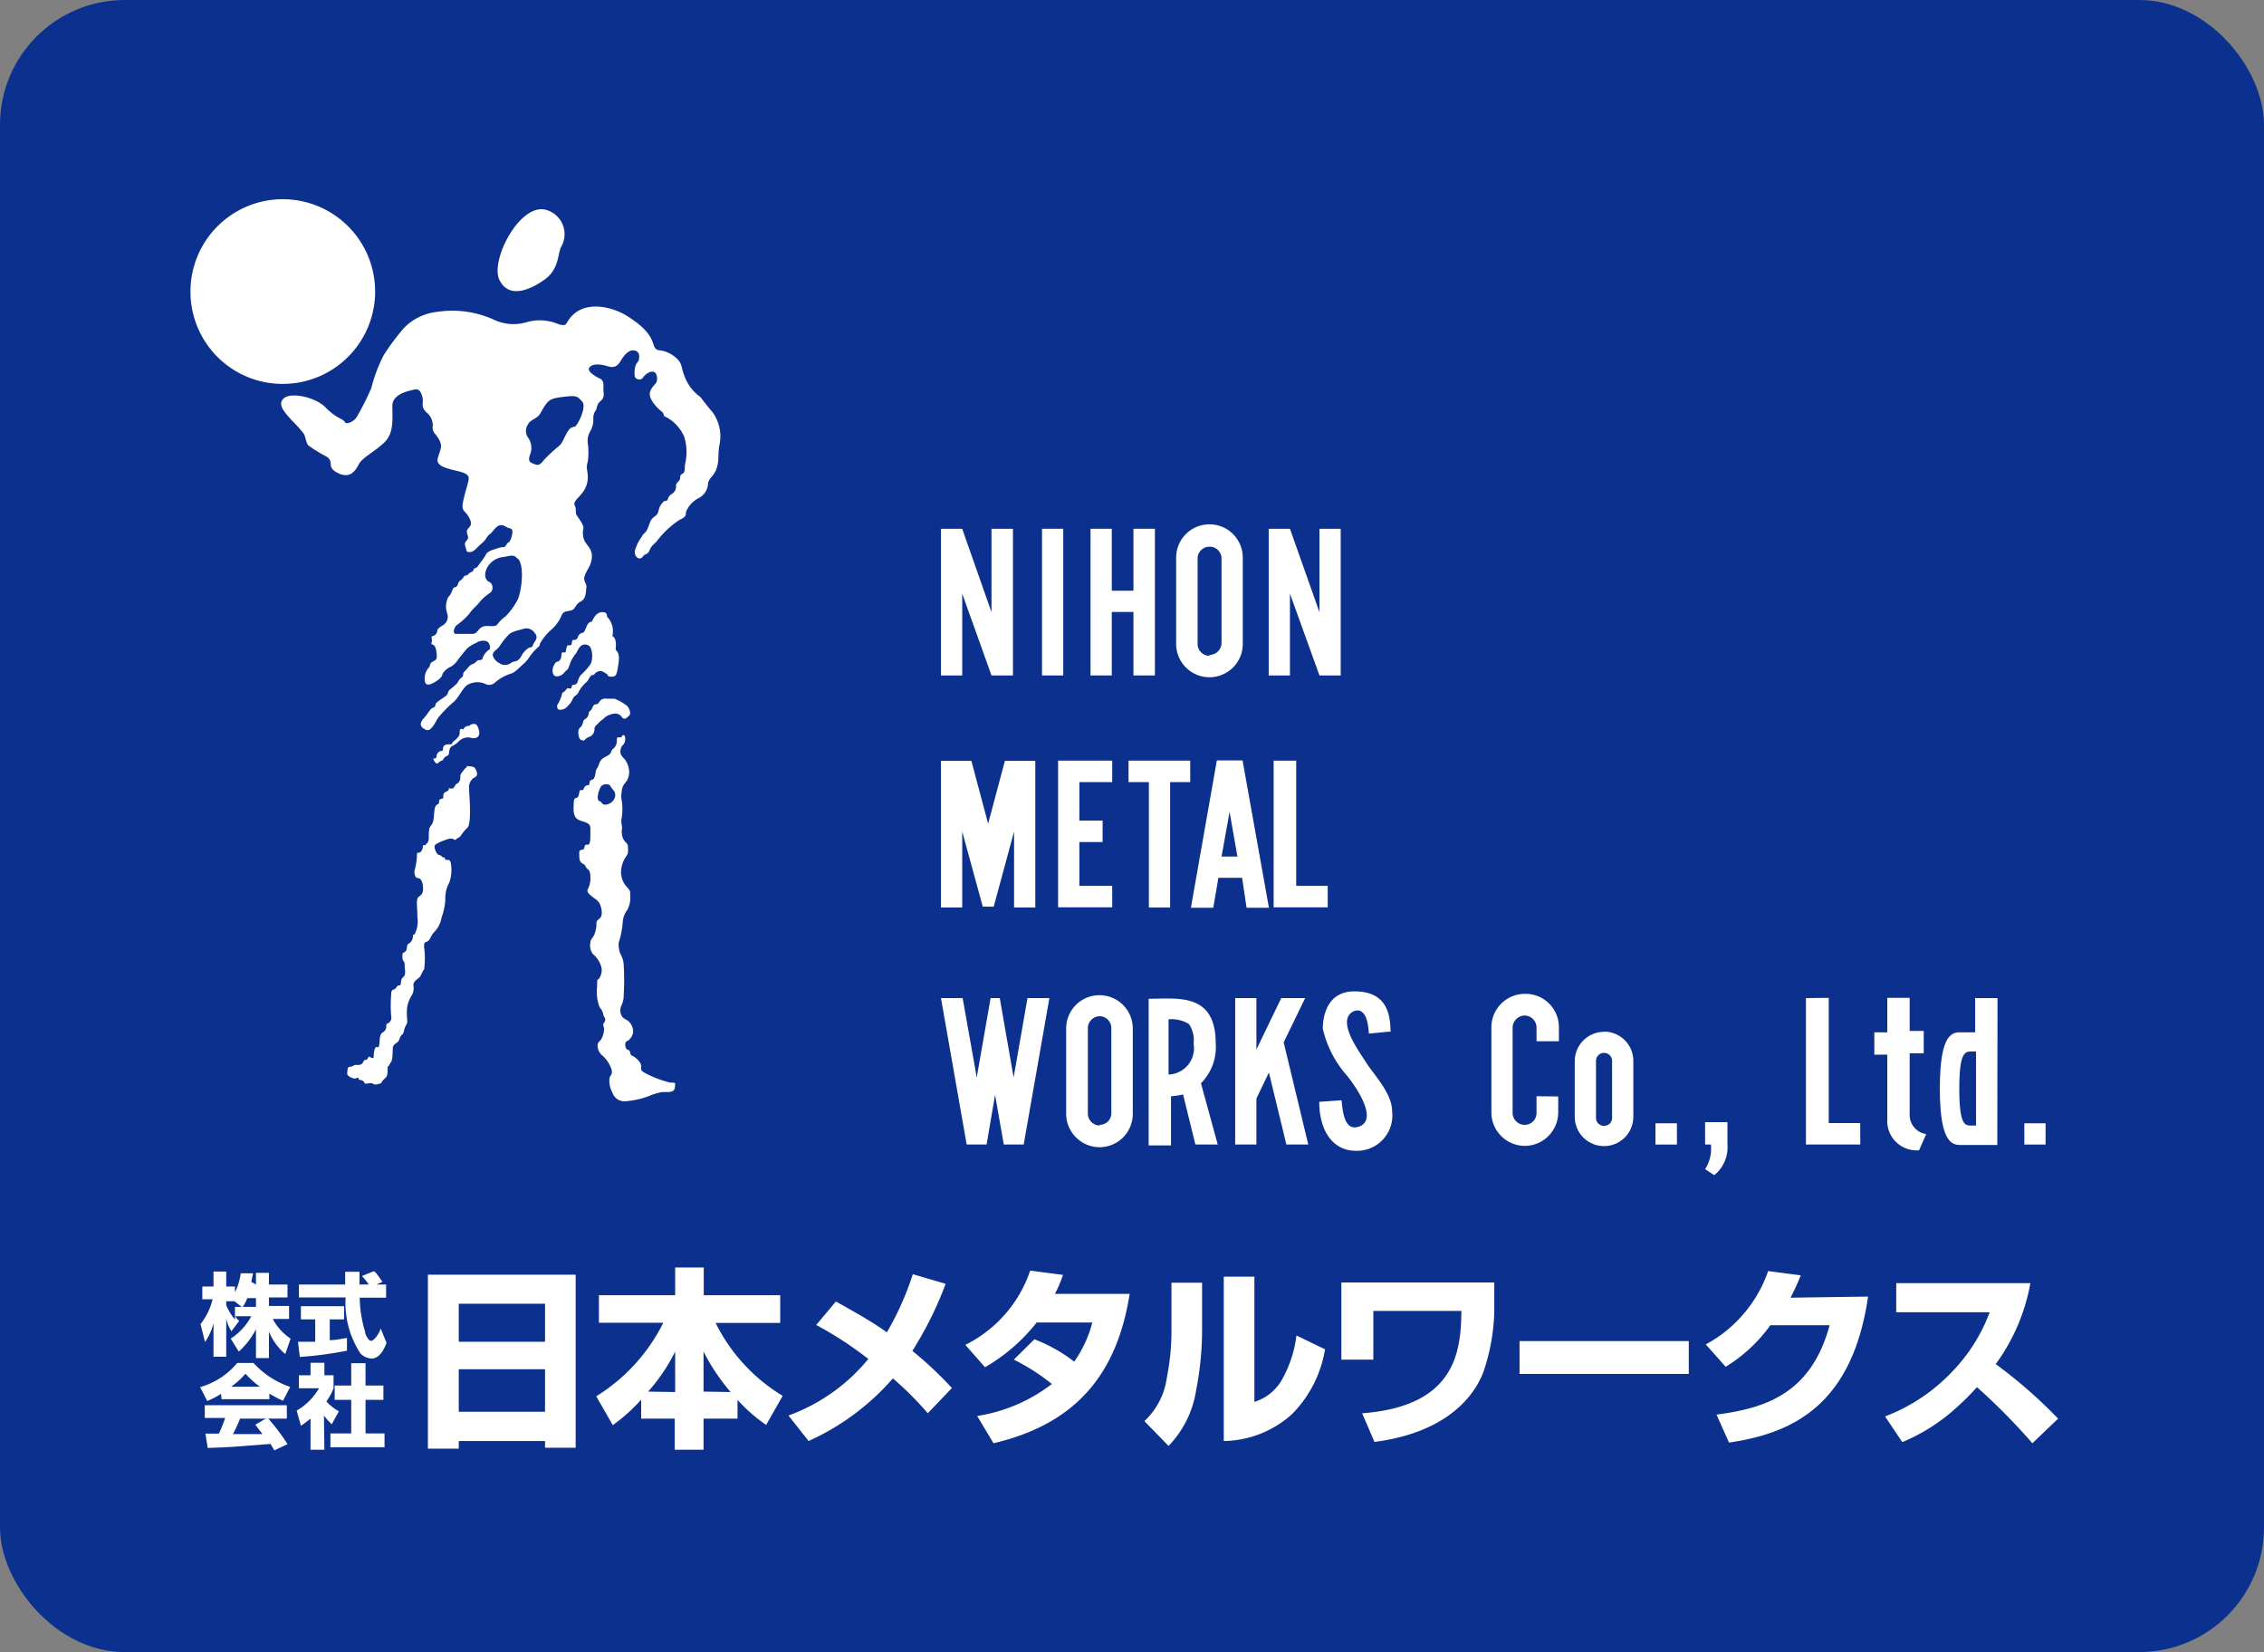 <svg id="Layer_1" data-name="Layer 1" xmlns="http://www.w3.org/2000/svg" viewBox="0 0 101.27 73.89"><rect x="0" y="0" width="101.27" height="73.89" fill="#808080" stroke="none"/><defs><style>.cls-1{fill:#0b308e;}.cls-2{fill:#fff;}</style></defs><title>logo_nihon-metal-works</title><g id="レイヤー_2" data-name="レイヤー 2"><g id="レイヤー_1-2" data-name="レイヤー 1-2"><rect class="cls-1" width="101.27" height="73.89" rx="5.58"/><rect class="cls-2" x="46.61" y="23.65" width="0.95" height="6.56"/><polygon class="cls-2" points="53.24 34.02 50.48 34.02 50.48 34.98 51.39 34.98 51.39 40.59 52.34 40.59 52.34 34.98 53.24 34.98 53.24 34.02"/><polygon class="cls-2" points="44.35 27.38 44.35 23.65 45.31 23.65 45.31 30.21 44.35 30.21 43.04 26.55 43.04 30.21 42.09 30.21 42.09 23.65 43.04 23.65 44.35 27.38"/><polygon class="cls-2" points="59.02 27.38 59.02 23.65 59.97 23.65 59.97 30.21 59.02 30.21 57.7 26.55 57.7 30.21 56.75 30.21 56.75 23.65 57.7 23.65 59.02 27.38"/><path class="cls-2" d="M57.49,44.15h1l-1.18-6.59H56.16L55,44.15h1l.23-1.34h1.06Zm-1.12-2.29.36-2,.35,2Z" transform="translate(-1.73 -3.55)"/><polygon class="cls-2" points="50.7 23.65 50.7 26.42 49.73 26.42 49.73 23.65 48.78 23.65 48.78 30.21 49.73 30.21 49.73 27.37 50.7 27.37 50.7 30.21 51.66 30.21 51.66 23.65 50.7 23.65"/><path class="cls-2" d="M55.83,33.84a1.49,1.49,0,0,1-1.49-1.49V28.53A1.49,1.49,0,0,1,55.83,27h0a1.49,1.49,0,0,1,1.49,1.49v3.82A1.49,1.49,0,0,1,55.83,33.84Zm0-1a.54.54,0,0,0,.54-.54h0V28.53a.53.53,0,0,0-.54-.53h0a.53.53,0,0,0-.53.53v3.82a.53.53,0,0,0,.53.53Z" transform="translate(-1.73 -3.55)"/><path class="cls-2" d="M50.91,54.86a1.5,1.5,0,0,1-1.49-1.5V49.55a1.49,1.49,0,0,1,1.49-1.49h0a1.49,1.49,0,0,1,1.49,1.49v3.81A1.49,1.49,0,0,1,50.91,54.86Zm0-1a.52.52,0,0,0,.53-.54h0V49.54a.53.53,0,0,0-.52-.54h0a.54.54,0,0,0-.53.54v3.81A.54.54,0,0,0,50.91,53.89Z" transform="translate(-1.73 -3.55)"/><polygon class="cls-2" points="44.45 40.55 45.36 37.19 45.36 40.59 46.31 40.59 46.31 34.03 44.95 34.03 44.2 36.84 43.45 34.03 42.09 34.03 42.09 40.59 43.04 40.59 43.04 37.19 43.96 40.55 44.45 40.55"/><polygon class="cls-2" points="49.75 34.98 49.75 34.02 47.33 34.02 47.33 40.58 49.75 40.58 49.75 39.62 48.28 39.62 48.28 37.66 49.32 37.66 49.32 36.7 48.28 36.7 48.28 34.98 49.75 34.98"/><polyline class="cls-2" points="57.98 39.63 57.98 34.02 56.97 34.02 56.97 40.58 59.39 40.58 59.39 39.62 57.93 39.62"/><path class="cls-2" d="M70.46,52.58v.75a.53.53,0,0,1-.53.53h0a.54.54,0,0,1-.54-.53V49.51a.55.55,0,0,1,.54-.54h0a.54.54,0,0,1,.53.54v.61h1v-.61A1.49,1.49,0,0,0,69.94,48h0a1.5,1.5,0,0,0-1.5,1.49v3.82a1.5,1.5,0,0,0,1.5,1.49h0a1.5,1.5,0,0,0,1.49-1.49v-.72Z" transform="translate(-1.73 -3.55)"/><path class="cls-2" d="M73.48,49.7A1.31,1.31,0,0,0,72.17,51h0v2.5a1.31,1.31,0,0,0,2.62,0h0V51a1.31,1.31,0,0,0-1.31-1.31Zm.36,3.81a.36.36,0,0,1-.72.07V51a.36.36,0,0,1,.72,0Z" transform="translate(-1.73 -3.55)"/><rect class="cls-2" x="74.05" y="50.24" width="0.96" height="0.95"/><rect class="cls-2" x="90.55" y="50.24" width="0.95" height="0.95"/><path class="cls-2" d="M78.26,54.74H78v-1h1v1a1.6,1.6,0,0,1-.59,1.37L78,55.84A1.7,1.7,0,0,0,78.26,54.74Z" transform="translate(-1.73 -3.55)"/><path class="cls-2" d="M87.15,53.38V50.66h.63v-1h-.63V48.18h-1v1.54h-.58v1h.58v2.88A1.31,1.31,0,0,0,87.43,55h.14l.32-.73A.86.86,0,0,1,87.15,53.38Z" transform="translate(-1.73 -3.55)"/><polyline class="cls-2" points="81.8 50.24 81.8 44.63 80.78 44.64 80.78 51.19 83.21 51.19 83.21 50.23 81.74 50.23"/><path class="cls-2" d="M91.08,48.19h-1v1.53H89.5c-.38,0-1-.09-1,2.52s.64,2.52,1,2.52h1.57Zm-1.71,4.05c0-1.63.26-1.66.53-1.66h.22v3.31H89.9c-.27,0-.53,0-.53-1.65Z" transform="translate(-1.73 -3.55)"/><path class="cls-2" d="M63.93,49.72c0-1-.29-1.83-1.62-1.83s-1.41,1.32-1.41,1.67A4.78,4.78,0,0,0,62,51.68c.78,1,1.2,2,.54,2.25s-.75-.63-.8-1.17l-1,.07c0,1.14.5,2.19,1.65,2.19A1.58,1.58,0,0,0,64,53.25c0-.8-.8-1.61-1.15-2.16s-1.37-1.92-.57-2.31c.35-.14.63.1.68,1l1-.1" transform="translate(-1.73 -3.55)"/><polygon class="cls-2" points="44.72 44.64 45.34 48.19 45.96 44.64 46.94 44.64 45.79 51.19 44.9 51.19 44.51 48.97 44.13 51.19 43.24 51.19 42.09 44.64 43.06 44.64 43.69 48.19 44.31 44.64 44.72 44.64"/><polygon class="cls-2" points="58.52 51.19 57.42 46.62 58.38 44.64 57.31 44.64 56.2 46.94 56.2 44.64 55.25 44.64 55.25 51.19 56.2 51.19 56.2 49.13 56.76 47.97 57.54 51.19 58.52 51.19"/><path class="cls-2" d="M56.11,50.22c0-2.29-1.71-2-3-2v6.56h1V52.58a3.35,3.35,0,0,0,.54-.08l.55,2.24h1L55.45,52A2.29,2.29,0,0,0,56.11,50.22ZM54,49.14a1.48,1.48,0,0,1,.91.21,1.26,1.26,0,0,1,.21.87A1.18,1.18,0,0,1,54,51.61Z" transform="translate(-1.73 -3.55)"/><path class="cls-2" d="M22.61,37.79c0,.06.28,0,.36.11s.15.3.05.38-.13.06-.2.16a.49.49,0,0,0-.11.35c0,.22.14,1.6-.08,1.79s-.28.39-.38.43-.14.13-.19.1-.12-.1-.39,0-.48.19-.5.28.08.38.2.4.15.13.22.11,0,.11.12.11.16,0,.19.17a1.67,1.67,0,0,1-.08.86,1.39,1.39,0,0,0-.17.72,2.67,2.67,0,0,1-.17.83,1.22,1.22,0,0,1-.32.64c-.19.2-.16.32-.29.41s-.17,0-.17.27a3.62,3.62,0,0,1,0,1c-.09.09-.13.3-.24.38s-.24.18-.24.32a.67.67,0,0,1-.07.46,1.33,1.33,0,0,0-.22.8c0,.38.06.37-.05.56s-.06.32-.17.4-.09.23-.19.32-.21.12-.22.28,0,.51-.08.62-.09.2-.15.2c0,.32,0,.44-.14.55s-.1.19-.22.22-.22.06-.3,0-.25,0-.32,0-.05-.09-.15-.14-.15,0-.17-.09-.1,0-.17,0-.36-.1-.34-.24,0-.29.13-.29.16-.08.23-.08h.18A.25.25,0,0,0,18,51c.07-.09.13,0,.19-.13s.11,0,.19,0,.06,0,.07-.17.06-.35.14-.32.09,0,.11-.15,0-.4.14-.5a.3.3,0,0,0,.17-.27c0-.13,0-.09.07-.14a.27.27,0,0,0,.15-.3,5.57,5.57,0,0,1,0-1c0-.27.13-.17.2-.27s.11-.14.16-.13.06,0,.08-.18.11-.15.16-.28,0-.27,0-.47-.11-.09-.1-.41c0-.17.08-.08.16-.21s0-.25.13-.32a.38.38,0,0,0,.18-.32c0-.14.06,0,.12-.19a1.27,1.27,0,0,0,.08-.68c0-.49-.08-.81.07-.91s.2-.18.18-.45-.13-.38-.24-.38-.18-.23-.12-.4a2.9,2.9,0,0,0,.09-.59c0-.17,0-.12.11-.15s.14-.16.16-.28.07,0,.12-.07.14-.09.14-.32,0-.37.06-.48.14-.11.17-.49.05-.46.17-.52,0-.15.11-.22.15,0,.14-.08,0-.21.1-.25.15-.07.15-.15,0,0,.09,0,.1,0,.17-.11.06-.1.11-.11a.31.31,0,0,0,.14-.23c0-.12,0-.18.05-.24s.17-.25.24-.26" transform="translate(-1.73 -3.55)"/><path class="cls-2" d="M23.15,36.2c-.06-.22-.12-.29-.26-.27s-.14.09-.22.09a.22.22,0,0,0-.2.13c0,.07,0,0-.09,0s-.09.07-.09.21-.23.32-.29.36,0,.12-.13.12-.3,0-.32.16,0,.11-.1.14a.25.25,0,0,0-.19.2c0,.12-.06.15-.12.13s0,.1.05.17.1.08.18,0a.3.3,0,0,1,.16-.08c.1-.21.21-.18.26-.25s0-.32.18-.4.22-.16.35-.26a.55.55,0,0,1,.44-.11C22.93,36.6,23.25,36.58,23.15,36.2Z" transform="translate(-1.73 -3.55)"/><path class="cls-2" d="M29.86,35.57c-.12.11-.2.18-.3.07a.36.36,0,0,0-.37-.17.88.88,0,0,0-.41.17c-.1.12-.13.09-.24.21s-.21.17-.22.29a.37.37,0,0,1-.17.34.61.61,0,0,0-.29.19c-.06,0-.19,0-.23-.15s-.06-.35.06-.44.12-.32.18-.35a.32.32,0,0,0,.19-.25c0-.13.1-.13.14-.22s.08-.21.18-.21.12-.06.18-.14a.31.31,0,0,1,.3-.11h.36a2.39,2.39,0,0,1,.56.32C29.84,35.17,30,35.46,29.86,35.57Z" transform="translate(-1.73 -3.55)"/><path class="cls-2" d="M29.12,32a.94.94,0,0,0-.19-.82c-.08,0,0-.2-.16-.24s-.38,0-.55.38c0,.07-.07,0-.17.11s-.15.4-.25.42a.27.27,0,0,0-.22.19.16.16,0,0,1-.17.13c-.06,0-.08,0-.1.11s0,.13-.11.13-.1,0-.14.16,0,.16-.11.16-.09,0-.11.15a.31.31,0,0,1-.14.26c-.06,0-.11,0-.2.18s-.08.5.16.48.32-.2.4-.26.1-.1.17-.32a1.5,1.5,0,0,1,.26-.44c.08-.12.15-.34.32-.39a.28.28,0,0,1,.35.16,1,1,0,0,1,0,.68,2.74,2.74,0,0,1-.45.51c-.14.18-.12.36-.22.41s-.18,0-.19.12-.09.06-.16.06-.12.14-.2.17-.06.08-.1.2a2.09,2.09,0,0,1-.19.4c0,.08,0,.16.08.19a.43.43,0,0,0,.41-.18.87.87,0,0,0,.22-.32c.06-.14.19-.13.25-.29a1.44,1.44,0,0,1,.34-.43c.12-.11.13-.22.21-.29s.09,0,.17-.09a.34.34,0,0,1,.33-.12,1.32,1.32,0,0,1,.25.16c0,.06.07.1.23.08s.18-.1.25-.55c.1-.64-.14-.55-.12-.71S29.3,32.09,29.12,32Z" transform="translate(-1.73 -3.55)"/><path class="cls-2" d="M26.09,12.92a1.13,1.13,0,0,1,.73,1.69c-.15.34-.09,1-.75,1.46s-1.58.85-2,0S24.93,12.71,26.09,12.92Z" transform="translate(-1.73 -3.55)"/><path class="cls-2" d="M14.37,20.72a4.13,4.13,0,1,0-4.12-4.13h0A4.12,4.12,0,0,0,14.37,20.72Z" transform="translate(-1.73 -3.55)"/><path class="cls-2" d="M29.49,37.07c-.06.23.11.35.2.46a1,1,0,0,1,.18.49.72.72,0,0,1-.17.54.62.62,0,0,0-.16.41.81.81,0,0,0,0,.38,2.49,2.49,0,0,1,0,.77c-.06.27.05.35,0,.58,0,.55.27.47.28.72s0,.32-.06.4a1.31,1.31,0,0,0-.25.68,1,1,0,0,0,.2.65c.2.24.21.19.21.44a1.18,1.18,0,0,1-.12.64,1.05,1.05,0,0,0-.21.5,4,4,0,0,1-.19,1c0,.59.2.48.23,1a11.28,11.28,0,0,1,0,1.3c0,.46-.18.49-.15.76s.18.32.32.4a.63.63,0,0,1,.25.5.5.5,0,0,1-.16.34c0,.06-.15.06-.18.16s0,.24.06.29.12,0,.15.16.09.09.25.23.26.27.24.42.07.19.19.26a4.79,4.79,0,0,0,1.11.42c.25,0,.23,0,.21.18,0,.32-.36.22-.61.25a2.69,2.69,0,0,0-.55.17,3.73,3.73,0,0,1-1,.23.57.57,0,0,1-.64-.39,1.09,1.09,0,0,1-.13-.61c0-.15.15-.15.1-.4a1.45,1.45,0,0,0-.39-.62.59.59,0,0,1-.24-.45c0-.16.07-.18.15-.28a1,1,0,0,0,.14-.46c0-.13-.08-.21,0-.3s.06-.19,0-.27,0-.19-.2-.42a2,2,0,0,1-.11-.94c0-.32,0-.28.07-.32a.67.67,0,0,0,.13-.49,1.17,1.17,0,0,0-.4-.64.66.66,0,0,1-.1-.51c0-.15.14-.23.19-.39a1.32,1.32,0,0,0,.08-.44c0-.12,0-.12.15-.25s.08-.46,0-.64-.27-.25-.44-.41-.11-.22-.07-.3a1.18,1.18,0,0,0,.09-.37c0-.19,0-.4-.11-.47s-.09-.18-.21-.24-.18-.14-.18-.38,0-.22.11-.25.08,0,.12-.11,0-.12.15-.12.11-.4.12-.69-.19-.29-.48-.4-.28-.41-.27-.64,0-.34.11-.36.11-.12.14-.23,0-.12.09-.12.08,0,.12-.09a.23.23,0,0,1,.14-.13c.07,0,.1,0,.11-.11a.14.14,0,0,1,.12-.14c.08,0,.13-.15.15-.32s.09-.17.16-.39.21-.27.39-.37.12-.18.21-.28a.44.44,0,0,0,.19-.36c0-.22.05-.17.15-.17s.06-.08.13-.1.13.1.08.29S29.55,36.83,29.49,37.07Zm-1,2c-.06.15,0,.32.07.32s.07.12.22.15a.48.48,0,0,0,.47-.38c0-.23-.06-.23-.15-.35s-.07-.2-.3-.18S28.56,38.87,28.49,39Z" transform="translate(-1.73 -3.55)"/><path class="cls-2" d="M27.08,18c.61-1.12,2-.73,2.63-.36,1.55.94,1.07,1.45,1.46,1.57a1.37,1.37,0,0,1,.85.39c.27.28.14.37.39.92a1.94,1.94,0,0,0,.64.78c.15.18.24.32.54.67a1.84,1.84,0,0,1,.33,1.44c-.1.47,0,.66-.13,1.07s-.35.41-.39.71a.77.77,0,0,1-.42.64,1.19,1.19,0,0,0-.55.58c-.06.17.07.21-.3.39a3.9,3.9,0,0,0-1,.93c-.1.14-.24.18-.34.42s-.2.14-.32.31-.43,0-.32-.35a2,2,0,0,1,.29-.56c.1-.2.13-.1.24-.32s.12-.41.27-.53.2-.14.24-.32A.72.72,0,0,1,31.4,26c.07-.09.16,0,.2-.12a.4.4,0,0,1,.17-.23.4.4,0,0,0,.2-.32c0-.14,0-.14.12-.26s0-.24.15-.32.1-.2.14-.47a2.26,2.26,0,0,0-.05-1.21,1.83,1.83,0,0,0-.79-.86c-.19-.06-.06-.14-.22-.26s-.64-.58-.5-.91.32-.29.3-.59-.2-.29-.29-.27a.72.72,0,0,0-.35.27c-.07.12-.36.09-.36-.11a1.07,1.07,0,0,1,.05-.47c.08-.17.13-.1.15-.33s-.11-.32-.28-.32-.35.15-.52.43-.29.38-.65.27-.66-.09-.78.07.27.4.47.49.16.3.16.47.08.36-.12.53-.15.32-.23.44a.56.56,0,0,0-.1.36,1,1,0,0,1-.14.56.86.86,0,0,0-.11.52,3,3,0,0,1,0,.85c-.09.26,0,.41,0,.62a1.09,1.09,0,0,1-.21.72c-.2.28-.46.43-.37.61s0,.3.09.44.3.41.3.56a.92.92,0,0,0,.05.59c.14.24.37.39.32.77s-.18.44-.3.74.09.37.06.56,0,.5-.25.63-.23.32-.4.39-.38,0-.47.26a1.71,1.71,0,0,1-.47.63,2.39,2.39,0,0,0-.49.61c0,.12-.06.12-.25.32s-.28.41-.48.58-.37.39-.6.45a2,2,0,0,0-.67.38.38.38,0,0,1-.46.06.89.89,0,0,0-.81.07c-.21.17-.42.64-.62.77a6.15,6.15,0,0,0-.62.63c-.13.13-.32.71-.59.59s-.3-.29-.09-.52.29-.44.42-.47.05-.14.17-.24.28-.2.4-.29.05-.18.19-.29a3.47,3.47,0,0,0,.29-.25c.07-.08.09-.19.22-.28s0-.15.14-.28.21-.28.35-.32.15-.13.23-.16.22,0,.22-.12a.82.82,0,0,1,.28-.36c.09,0,.06-.36-.14-.39a.54.54,0,0,0-.44.09,1.33,1.33,0,0,0-.39.24,6.9,6.9,0,0,0-.45.56.89.89,0,0,1-.29.26.88.88,0,0,0-.37.32c0,.1-.1.25-.44.42s-.37-.06-.35-.29a.7.7,0,0,1,.19-.42c.08-.11,0-.18.19-.27s.17-.19.14-.44-.14-.32-.2-.32,0-.06,0-.17S21,32,21.08,32a.27.27,0,0,0,.21-.24c0-.1.2-.21.29-.27a.45.45,0,0,0,.18-.35c0-.14-.12-.36-.07-.59s.06-.27.15-.36.14-.37.22-.37.15-.09.17-.19.17-.14.23-.26.15-.05.22-.14.16-.08.21-.15,0-.09.1-.12.12-.11.25-.27a2.48,2.48,0,0,0,.26-.4.89.89,0,0,1,.38-.18,1.19,1.19,0,0,1,.36-.09c.13,0,.16-.19.22-.2s.15-.18.18-.38,0-.24-.14-.27-.24-.18-.43-.12-.29.29-.43.39-.15.24-.36.41-.32.37-.52.39-.15-.07-.21-.24,0-.21.09-.32-.09-.32,0-.45.25-.19.08-.52-.35-.27-.29-.66a8,8,0,0,1,.21-.81c.05-.27.19-.45-.32-.59s-1.14-.21-1-.64.19-.5.07-.76-.31-.34-.31-.57a.72.72,0,0,0-.26-.67c-.28-.27-.15-.41-.18-.61s-.12-.49-.36-.43-1,.18-1,.74.08,1.2-.35,1.62-1,.68-1.16,1-.42.64-.94.37-.13-.47-.48-.72a6.36,6.36,0,0,1-.83-.51c-.11-.14-.11-.35-.2-.52a5.88,5.88,0,0,0-.53-.59c-.32-.36-.68-.72-.36-1s1.42-.05,1.87.42.78.5.85.64.41,0,.55-.24a11.75,11.75,0,0,0,.64-1.28,7,7,0,0,1,.55-1.46,10.54,10.54,0,0,1,.9-1.21,2.41,2.41,0,0,1,1.48-.73,4.51,4.51,0,0,1,2.49.32,2.06,2.06,0,0,0,1.56.13,2.12,2.12,0,0,1,1.39.1C26.94,18.11,27,18.11,27.08,18Zm.69,3.51c-.21-.22-.21-.29-.84-.21s-.68.11-1.05.77c-.12.2-.45.26-.53.46a.51.51,0,0,0,0,.59.79.79,0,0,1,.09.76c-.11.32,0,.35.2.43s.27,0,.45-.22a7.1,7.1,0,0,1,.64-.59c.17-.14.2-.32.37-.61s.25-.21.36-.27.53-.88.31-1.11Zm-2.1,10.39a.44.44,0,0,0-.51-.23c-.17.06-.55.12-.68.27a3.57,3.57,0,0,0-.41.52c-.09.13-.25.21-.29.32s.08.32.27.42a.45.45,0,0,0,.54,0c.16-.12.28,0,.45-.29a1,1,0,0,1,.32-.37c.07-.06.18,0,.21-.14S25.84,32.12,25.67,31.88Zm-.79-3.36c-.16-.19-.25-.15-.6-.08a.93.93,0,0,0-.78.52c-.16.36,0,.57.13.6a.31.31,0,0,1,.09.41.38.38,0,0,1-.09.09,2.19,2.19,0,0,0-.5.46c-.07.1-.24.22-.4.45a3.12,3.12,0,0,1-.57.52c-.14.12-.18.39-.05.39s.49,0,.74,0,.25-.23.47-.32.56.06.67-.12a1.61,1.61,0,0,1,.35-.34,3,3,0,0,0,.54-.74C25.05,30.05,25.22,28.82,24.88,28.52Z" transform="translate(-1.73 -3.55)"/><path class="cls-2" d="M13.18,61v-.52h.58V61h.83v.58h-.83v.38h.9v.58h-.73a2.42,2.42,0,0,0,.8.88l-.24.69a2.64,2.64,0,0,1-.73-1v1.18h-.58V63a3.43,3.43,0,0,1-.77,1l-.36-.58a2.68,2.68,0,0,0,.92-1h-.72a.91.91,0,0,0,.18.21l-.35.46a1.67,1.67,0,0,1-.23-.57v1.71h-.57V62.73a2.45,2.45,0,0,1-.38.84l-.2-.8a2.87,2.87,0,0,0,.54-1.11h-.46v-.57h.5v-.67h.57v.67h.39v.26a2.88,2.88,0,0,0,.26-.85l.55,0-.08.38Zm-.64,1-.32-.25h-.37v.18a2.61,2.61,0,0,0,.39.64v-.57Zm.64,0v-.39h-.39a1.79,1.79,0,0,1-.2.39Z" transform="translate(-1.73 -3.55)"/><path class="cls-2" d="M18.57,61H19v.59H17.82a5.55,5.55,0,0,0,.24,1.52c0,.12.15.41.27.41s.34-.28.43-.55l.26.64c-.09.24-.29.7-.67.7a.73.73,0,0,1-.5-.23,4.11,4.11,0,0,1-.66-2.5H15.1V61h2.07c0-.06,0-.36,0-.43v-.14h.64V61h.41a2.28,2.28,0,0,0-.3-.38l.52-.21c.07,0,.12.08.4.47Zm-3.51,2.56h.17l.6,0v-1h-.64v-.59h1.93v.59h-.64v.93c.26,0,.52-.06.77-.1v.57a16.46,16.46,0,0,1-2.11.28Z" transform="translate(-1.73 -3.55)"/><path class="cls-2" d="M14,68.42c-.05-.1-.09-.16-.17-.29-1.74.14-1.89.15-2.81.18l-.1-.64h.6a6,6,0,0,0,.28-.7h-.91V66.4h3.67V67h-.83a8.51,8.51,0,0,1,.86,1.14ZM13.62,67H12.47a7.27,7.27,0,0,1-.32.69h.4l.92,0-.32-.42Zm-2-1.11a4.05,4.05,0,0,1-.62.32l-.32-.62a3.33,3.33,0,0,0,1.66-1.08h.73a3.9,3.9,0,0,0,1.64,1.07l-.32.62a5.07,5.07,0,0,1-.61-.32v.25H11.64Zm1.73-.32a4.41,4.41,0,0,1-.64-.58,3.5,3.5,0,0,1-.64.58Z" transform="translate(-1.73 -3.55)"/><path class="cls-2" d="M16.24,68.39h-.62V67c-.14.11-.28.22-.43.32L15,66.64a2.73,2.73,0,0,0,1-1h-.9v-.58h.52v-.56h.62v.56h.41v.58a2.59,2.59,0,0,1-.32.59,2,2,0,0,0,.56.44l-.32.58a2.57,2.57,0,0,1-.35-.39Zm1.2-3.87h.64v1h.8v.64h-.8v1.5h.85v.62H16.51v-.62h.93v-1.5H16.7v-.64h.74Z" transform="translate(-1.73 -3.55)"/><path class="cls-2" d="M20.87,60.56h6.61V68.3H26.11V68H22.25v.34H20.87Zm1.38,3h3.86v-1.7H22.25Zm0,3.13h3.86V64.79H22.25Z" transform="translate(-1.73 -3.55)"/><path class="cls-2" d="M30.41,66.15a7.62,7.62,0,0,1-1.27,1.14L28.4,66a8.13,8.13,0,0,0,3-3.29H28.52V61.48h3.41V60.24h1.28v1.24h3.42v1.24H33.74a7.91,7.91,0,0,0,3,3.26L36,67.28a7.19,7.19,0,0,1-1.28-1.12V67H33.2v1.39H31.91V67h-1.5Zm1.52-.34V64a8.05,8.05,0,0,1-1.21,1.79Zm2.48,0A9.08,9.08,0,0,1,33.2,64v1.79Z" transform="translate(-1.73 -3.55)"/><path class="cls-2" d="M43.23,66.76a14.36,14.36,0,0,0-1.56-1.56A11,11,0,0,1,37.9,68L37,66.86a8.25,8.25,0,0,0,3.57-2.53,16.35,16.35,0,0,0-2.33-1.52l.88-1.05c1.22.68,1.75,1,2.28,1.38a13.15,13.15,0,0,0,1.16-2.6l1.47.43a16.3,16.3,0,0,1-1.49,3,16.33,16.33,0,0,1,1.77,1.66Z" transform="translate(-1.73 -3.55)"/><path class="cls-2" d="M48,63.45a7.05,7.05,0,0,1,1.78,1,5.37,5.37,0,0,0,.81-1.75H48.1a8,8,0,0,1-2.31,2l-.88-1a5.76,5.76,0,0,0,2.9-3.32l1.47.19a6.37,6.37,0,0,1-.36.85h3.34c-.58,3.7-2.51,5.84-6.09,6.68l-.73-1.22a7.29,7.29,0,0,0,3.34-1.43,9.26,9.26,0,0,0-1.7-1.09Z" transform="translate(-1.73 -3.55)"/><path class="cls-2" d="M55.5,62.92a14.14,14.14,0,0,1-.27,2.83A4.58,4.58,0,0,1,54,68.22l-1.08-1.11a3.24,3.24,0,0,0,1-1.93,10.61,10.61,0,0,0,.21-2.1V60.92H55.5Zm2.34,3.33a2.15,2.15,0,0,0,1.3-1.12,5.26,5.26,0,0,0,.58-1.85L61,63.9a5.35,5.35,0,0,1-1.47,2.89A4.64,4.64,0,0,1,56.47,68V60.65h1.37Z" transform="translate(-1.73 -3.55)"/><path class="cls-2" d="M68.57,60.91v1.28a9,9,0,0,1-.5,2.76c-.6,1.5-2.17,2.75-4.86,3.09l-.55-1.28c4.26-.32,4.41-2.86,4.44-4.58H63.16v2.18H61.73V60.91Z" transform="translate(-1.73 -3.55)"/><path class="cls-2" d="M77.27,63.53V65H69.7V63.53Z" transform="translate(-1.73 -3.55)"/><path class="cls-2" d="M85.29,61.54c-.7,4.81-3.32,6.11-6.22,6.53l-.56-1.25c2.09-.28,4.22-.87,5.06-4H80.92a6.85,6.85,0,0,1-2,1.86l-.89-1a5.93,5.93,0,0,0,2.79-3.28l1.46.19a10.59,10.59,0,0,1-.46,1Z" transform="translate(-1.73 -3.55)"/><path class="cls-2" d="M86.05,66.9a8.07,8.07,0,0,0,3-2,7.66,7.66,0,0,0,1.68-2.66H86.55v-1.3h6A8.73,8.73,0,0,1,91,64.56,21.53,21.53,0,0,1,93.79,67L92.64,68.1a28,28,0,0,0-2.48-2.51,11.16,11.16,0,0,1-.91.91,8.38,8.38,0,0,1-2.43,1.55Z" transform="translate(-1.73 -3.55)"/></g></g></svg>